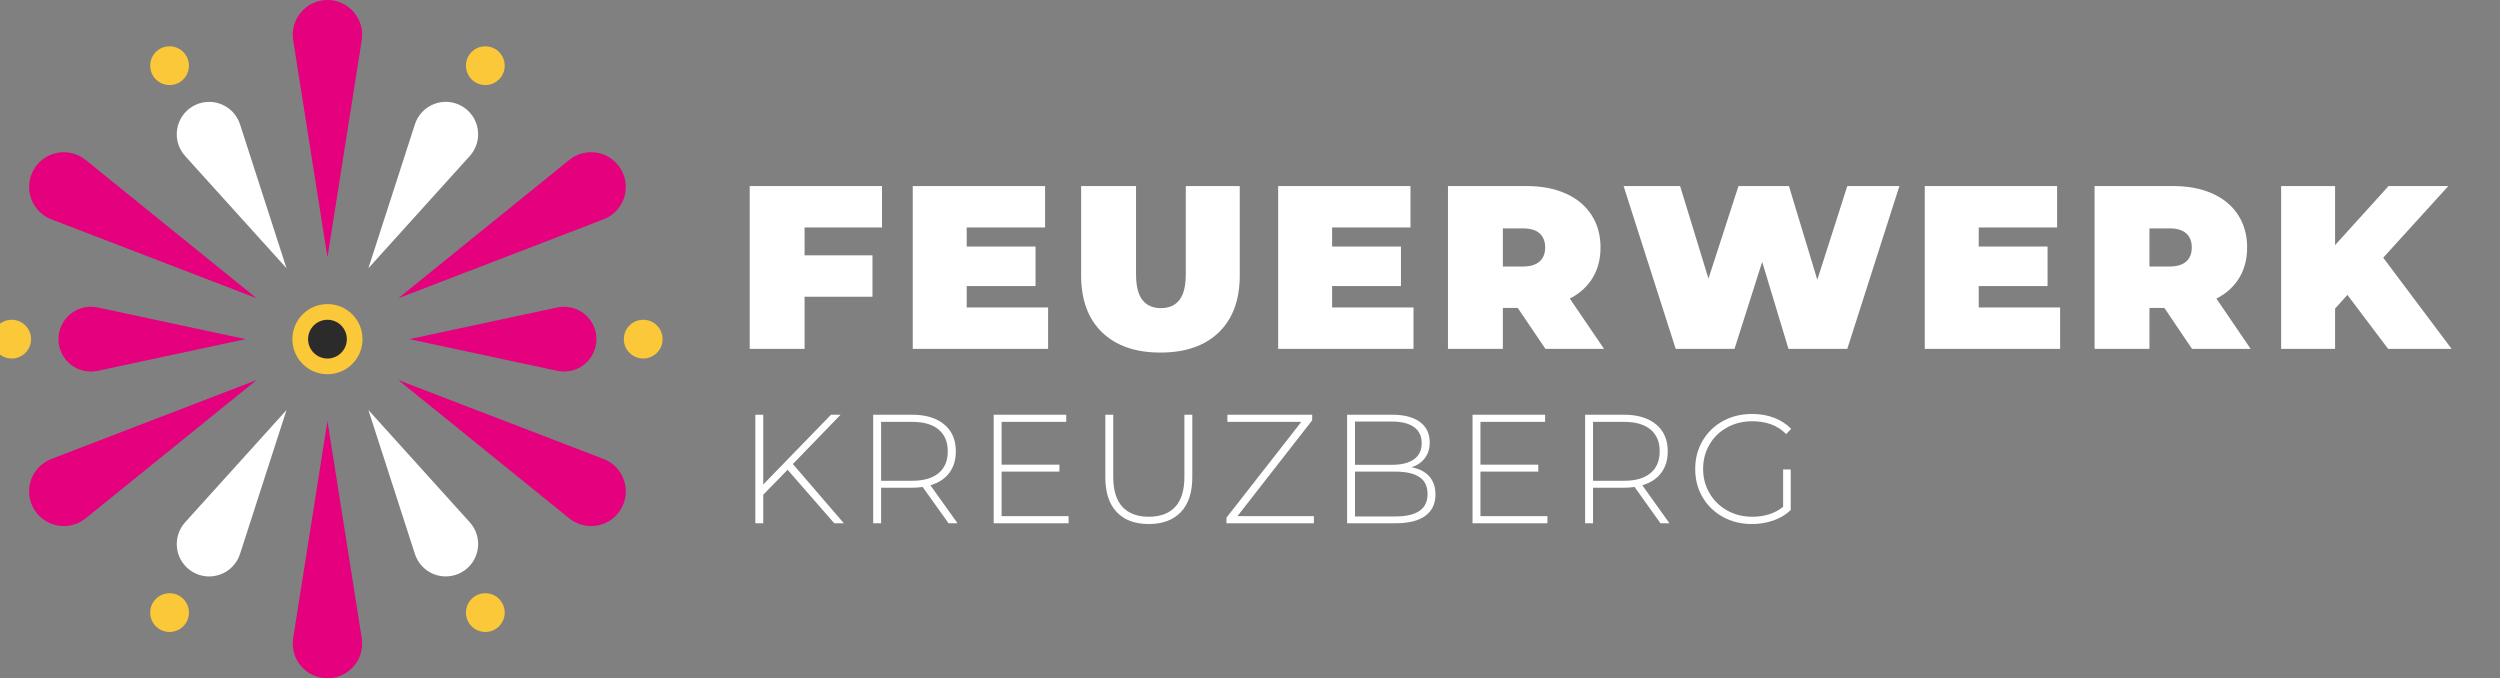 <?xml version="1.0" encoding="UTF-8"?>
<svg width="129px" height="35px" viewBox="0 0 129 35" version="1.1" xmlns="http://www.w3.org/2000/svg" xmlns:xlink="http://www.w3.org/1999/xlink">
    <rect x="0" y="0" width="129" height="35" fill="#808080" stroke="none"/>
    <title>Artboard Copy</title>
    <g id="Artboard-Copy" stroke="none" stroke-width="1" fill="none" fill-rule="evenodd">
        <g id="firework" transform="translate(0, 0)" fill-rule="nonzero">
            <path d="M15.127,2.07 L16.897,13.276 L18.666,2.07 C18.747,1.553 18.598,1.026 18.258,0.628 C17.918,0.229 17.42,0 16.897,0 C16.373,0 15.875,0.229 15.535,0.628 C15.195,1.026 15.046,1.553 15.127,2.07 L15.127,2.07 Z" id="Path" fill="#E5007D"></path>
            <path d="M16.897,21.724 L15.127,32.93 C15.046,33.447 15.195,33.974 15.535,34.372 C15.875,34.771 16.373,35 16.897,35 C17.42,35 17.918,34.771 18.258,34.372 C18.598,33.974 18.747,33.447 18.666,32.93 L16.897,21.724 Z" id="Path" fill="#E5007D"></path>
            <circle id="Oval" fill="#FAC838" cx="16.897" cy="17.5" r="1.81"></circle>
            <circle id="Oval" fill="#2B2B2B" cx="16.897" cy="17.5" r="1"></circle>
            <path d="M28.753,15.865 L21.121,17.5 L28.753,19.135 C29.247,19.241 29.762,19.118 30.155,18.801 C30.548,18.483 30.776,18.005 30.776,17.5 C30.776,16.995 30.548,16.517 30.155,16.199 C29.762,15.882 29.247,15.759 28.753,15.865 L28.753,15.865 Z" id="Path" fill="#E5007D"></path>
            <path d="M12.672,17.5 L5.04,15.865 C4.546,15.759 4.031,15.882 3.638,16.199 C3.245,16.517 3.017,16.995 3.017,17.5 C3.017,18.005 3.245,18.483 3.638,18.801 C4.031,19.118 4.546,19.241 5.04,19.135 L12.672,17.5 Z" id="Path" fill="#E5007D"></path>
            <path d="M2.65,11.318 L13.238,15.388 L4.419,8.253 C4.012,7.923 3.481,7.789 2.965,7.884 C2.45,7.98 2.003,8.296 1.741,8.75 C1.479,9.204 1.429,9.749 1.604,10.243 C1.778,10.737 2.161,11.13 2.65,11.318 L2.65,11.318 Z" id="Path" fill="#E5007D"></path>
            <path d="M20.555,19.612 L29.374,26.747 C29.781,27.077 30.313,27.211 30.828,27.116 C31.343,27.02 31.79,26.704 32.052,26.25 C32.314,25.796 32.364,25.251 32.19,24.757 C32.015,24.263 31.632,23.87 31.143,23.682 L20.555,19.612 Z" id="Path" fill="#E5007D"></path>
            <g id="Group" transform="translate(0, 2.786)">
                <path d="M21.409,3.629 L19.009,11.056 L24.241,5.263 C24.58,4.888 24.731,4.38 24.652,3.881 C24.574,3.382 24.274,2.945 23.836,2.693 C23.399,2.44 22.87,2.399 22.399,2.581 C21.928,2.763 21.564,3.148 21.409,3.629 L21.409,3.629 Z" id="Path" fill="#FFFFFF"></path>
                <path d="M14.784,18.372 L9.552,24.165 C9.213,24.54 9.062,25.048 9.141,25.547 C9.219,26.046 9.519,26.483 9.957,26.735 C10.394,26.988 10.923,27.029 11.394,26.847 C11.865,26.666 12.229,26.281 12.385,25.8 L14.784,18.372 Z" id="Path" fill="#FFFFFF"></path>
                <circle id="Oval" fill="#FAC838" cx="33.19" cy="14.714" r="1"></circle>
                <circle id="Oval" fill="#FAC838" cx="0.603" cy="14.714" r="1"></circle>
                <circle id="Oval" fill="#FAC838" cx="25.043" cy="0.603" r="1"></circle>
                <circle id="Oval" fill="#FAC838" cx="8.75" cy="28.824" r="1"></circle>
                <circle id="Oval" fill="#FAC838" cx="8.75" cy="0.603" r="1"></circle>
                <circle id="Oval" fill="#FAC838" cx="25.043" cy="28.824" r="1"></circle>
            </g>
            <path d="M20.555,15.388 L31.143,11.318 C31.632,11.13 32.015,10.737 32.19,10.243 C32.364,9.749 32.314,9.204 32.052,8.75 C31.79,8.296 31.343,7.98 30.828,7.884 C30.313,7.789 29.781,7.923 29.374,8.253 L20.555,15.388 Z" id="Path" fill="#E5007D"></path>
            <path d="M13.238,19.612 L2.65,23.682 C2.161,23.87 1.778,24.263 1.604,24.757 C1.429,25.251 1.479,25.796 1.741,26.25 C2.003,26.704 2.45,27.02 2.965,27.116 C3.481,27.211 4.012,27.077 4.419,26.747 L13.238,19.612 Z" id="Path" fill="#E5007D"></path>
            <path d="M24.241,26.95 L19.009,21.157 L21.409,28.585 C21.564,29.066 21.928,29.451 22.399,29.632 C22.871,29.814 23.399,29.772 23.836,29.52 C24.274,29.268 24.574,28.831 24.652,28.332 C24.731,27.833 24.58,27.325 24.241,26.95 L24.241,26.95 Z" id="Path" fill="#FFFFFF"></path>
            <path d="M14.784,13.842 L12.385,6.415 C12.229,5.934 11.865,5.549 11.394,5.368 C10.923,5.186 10.394,5.228 9.957,5.48 C9.519,5.732 9.219,6.169 9.141,6.668 C9.062,7.167 9.213,7.675 9.552,8.05 L14.784,13.842 Z" id="Path" fill="#FFFFFF"></path>
        </g>
        <path d="M41.516,18 L41.516,15.312 L45.02,15.312 L45.02,13.176 L41.516,13.176 L41.516,11.736 L45.512,11.736 L45.512,9.6 L38.684,9.6 L38.684,18 L41.516,18 Z M54.082,18 L54.082,15.864 L49.882,15.864 L49.882,14.76 L53.434,14.76 L53.434,12.72 L49.882,12.72 L49.882,11.736 L53.926,11.736 L53.926,9.6 L47.098,9.6 L47.098,18 L54.082,18 Z M59.879,18.192 C61.167,18.192 62.171,17.844 62.891,17.148 C63.611,16.452 63.971,15.476 63.971,14.22 L63.971,14.22 L63.971,9.6 L61.187,9.6 L61.187,14.136 C61.187,14.752 61.077,15.2 60.857,15.48 C60.637,15.76 60.319,15.9 59.903,15.9 C59.487,15.9 59.169,15.76 58.949,15.48 C58.729,15.2 58.619,14.752 58.619,14.136 L58.619,14.136 L58.619,9.6 L55.787,9.6 L55.787,14.22 C55.787,15.476 56.147,16.452 56.867,17.148 C57.587,17.844 58.591,18.192 59.879,18.192 Z M72.937,18 L72.937,15.864 L68.737,15.864 L68.737,14.76 L72.289,14.76 L72.289,12.72 L68.737,12.72 L68.737,11.736 L72.781,11.736 L72.781,9.6 L65.953,9.6 L65.953,18 L72.937,18 Z M77.547,18 L77.547,15.888 L78.315,15.888 L79.743,18 L82.767,18 L81.003,15.408 C81.515,15.144 81.907,14.788 82.179,14.34 C82.451,13.892 82.587,13.368 82.587,12.768 C82.587,12.128 82.431,11.568 82.119,11.088 C81.807,10.608 81.363,10.24 80.787,9.984 C80.211,9.728 79.535,9.6 78.759,9.6 L78.759,9.6 L74.715,9.6 L74.715,18 L77.547,18 Z M78.579,13.752 L77.547,13.752 L77.547,11.784 L78.579,11.784 C78.963,11.784 79.251,11.87 79.443,12.042 C79.635,12.214 79.731,12.456 79.731,12.768 C79.731,13.08 79.635,13.322 79.443,13.494 C79.251,13.666 78.963,13.752 78.579,13.752 L78.579,13.752 Z M89.501,18 L90.929,13.512 L92.285,18 L95.321,18 L98.009,9.6 L95.321,9.6 L93.773,14.436 L92.309,9.6 L89.705,9.6 L88.157,14.376 L86.693,9.6 L83.777,9.6 L86.465,18 L89.501,18 Z M106.302,18 L106.302,15.864 L102.102,15.864 L102.102,14.76 L105.654,14.76 L105.654,12.72 L102.102,12.72 L102.102,11.736 L106.146,11.736 L106.146,9.6 L99.318,9.6 L99.318,18 L106.302,18 Z M110.912,18 L110.912,15.888 L111.68,15.888 L113.108,18 L116.132,18 L114.368,15.408 C114.88,15.144 115.272,14.788 115.544,14.34 C115.816,13.892 115.952,13.368 115.952,12.768 C115.952,12.128 115.796,11.568 115.484,11.088 C115.172,10.608 114.728,10.24 114.152,9.984 C113.576,9.728 112.9,9.6 112.124,9.6 L112.124,9.6 L108.08,9.6 L108.08,18 L110.912,18 Z M111.944,13.752 L110.912,13.752 L110.912,11.784 L111.944,11.784 C112.328,11.784 112.616,11.87 112.808,12.042 C113,12.214 113.096,12.456 113.096,12.768 C113.096,13.08 113,13.322 112.808,13.494 C112.616,13.666 112.328,13.752 111.944,13.752 L111.944,13.752 Z M120.49,18 L120.49,15.924 L121.126,15.216 L123.226,18 L126.502,18 L122.974,13.296 L126.334,9.6 L123.25,9.6 L120.49,12.648 L120.49,9.6 L117.706,9.6 L117.706,18 L120.49,18 Z M39.384,27 L39.384,25.528 L40.64,24.24 L43.048,27 L43.544,27 L40.912,23.944 L43.376,21.4 L42.88,21.4 L39.384,25 L39.384,21.4 L38.976,21.4 L38.976,27 L39.384,27 Z M45.465,27 L45.465,25.168 L47.065,25.168 C47.23,25.168 47.412,25.155 47.609,25.128 L47.609,25.128 L48.945,27 L49.409,27 L48.009,25.04 C48.43,24.917 48.754,24.705 48.981,24.404 C49.208,24.103 49.321,23.731 49.321,23.288 C49.321,22.696 49.121,22.233 48.721,21.9 C48.321,21.567 47.769,21.4 47.065,21.4 L47.065,21.4 L45.057,21.4 L45.057,27 L45.465,27 Z M47.065,24.808 L45.465,24.808 L45.465,21.768 L47.065,21.768 C47.662,21.768 48.118,21.9 48.433,22.164 C48.748,22.428 48.905,22.803 48.905,23.288 C48.905,23.773 48.748,24.148 48.433,24.412 C48.118,24.676 47.662,24.808 47.065,24.808 L47.065,24.808 Z M55.138,27 L55.138,26.632 L51.682,26.632 L51.682,24.336 L54.666,24.336 L54.666,23.976 L51.682,23.976 L51.682,21.768 L55.018,21.768 L55.018,21.4 L51.274,21.4 L51.274,27 L55.138,27 Z M59.275,27.04 C59.985,27.04 60.537,26.835 60.931,26.424 C61.326,26.013 61.523,25.413 61.523,24.624 L61.523,24.624 L61.523,21.4 L61.115,21.4 L61.115,24.608 C61.115,25.296 60.958,25.811 60.643,26.152 C60.329,26.493 59.875,26.664 59.283,26.664 C58.686,26.664 58.23,26.493 57.915,26.152 C57.601,25.811 57.443,25.296 57.443,24.608 L57.443,24.608 L57.443,21.4 L57.035,21.4 L57.035,24.624 C57.035,25.413 57.231,26.013 57.623,26.424 C58.015,26.835 58.566,27.04 59.275,27.04 Z M67.797,27 L67.797,26.632 L63.853,26.632 L67.709,21.688 L67.709,21.4 L63.333,21.4 L63.333,21.768 L67.149,21.768 L63.285,26.712 L63.285,27 L67.797,27 Z M72.006,27 C72.688,27 73.203,26.872 73.55,26.616 C73.896,26.36 74.07,25.995 74.07,25.52 C74.07,25.136 73.964,24.824 73.754,24.584 C73.543,24.344 73.238,24.187 72.838,24.112 C73.126,24.016 73.354,23.859 73.522,23.64 C73.69,23.421 73.774,23.152 73.774,22.832 C73.774,22.373 73.604,22.02 73.266,21.772 C72.927,21.524 72.454,21.4 71.846,21.4 L71.846,21.4 L69.51,21.4 L69.51,27 L72.006,27 Z M71.83,23.984 L69.918,23.984 L69.918,21.752 L71.83,21.752 C72.32,21.752 72.698,21.847 72.962,22.036 C73.226,22.225 73.358,22.501 73.358,22.864 C73.358,23.232 73.226,23.511 72.962,23.7 C72.698,23.889 72.32,23.984 71.83,23.984 L71.83,23.984 Z M72.006,26.648 L69.918,26.648 L69.918,24.336 L72.006,24.336 C72.55,24.336 72.962,24.429 73.242,24.616 C73.522,24.803 73.662,25.093 73.662,25.488 C73.662,25.883 73.522,26.175 73.242,26.364 C72.962,26.553 72.55,26.648 72.006,26.648 L72.006,26.648 Z M79.847,27 L79.847,26.632 L76.391,26.632 L76.391,24.336 L79.375,24.336 L79.375,23.976 L76.391,23.976 L76.391,21.768 L79.727,21.768 L79.727,21.4 L75.983,21.4 L75.983,27 L79.847,27 Z M82.2,27 L82.2,25.168 L83.8,25.168 C83.965,25.168 84.147,25.155 84.344,25.128 L84.344,25.128 L85.68,27 L86.144,27 L84.744,25.04 C85.165,24.917 85.489,24.705 85.716,24.404 C85.943,24.103 86.056,23.731 86.056,23.288 C86.056,22.696 85.856,22.233 85.456,21.9 C85.056,21.567 84.504,21.4 83.8,21.4 L83.8,21.4 L81.792,21.4 L81.792,27 L82.2,27 Z M83.8,24.808 L82.2,24.808 L82.2,21.768 L83.8,21.768 C84.397,21.768 84.853,21.9 85.168,22.164 C85.483,22.428 85.64,22.803 85.64,23.288 C85.64,23.773 85.483,24.148 85.168,24.412 C84.853,24.676 84.397,24.808 83.8,24.808 L83.8,24.808 Z M90.401,27.04 C90.79,27.04 91.16,26.979 91.509,26.856 C91.858,26.733 92.156,26.555 92.401,26.32 L92.401,26.32 L92.401,24.224 L92.009,24.224 L92.009,26.152 C91.588,26.493 91.057,26.664 90.417,26.664 C89.937,26.664 89.505,26.556 89.121,26.34 C88.737,26.124 88.434,25.828 88.213,25.452 C87.992,25.076 87.881,24.659 87.881,24.2 C87.881,23.736 87.99,23.316 88.209,22.94 C88.428,22.564 88.73,22.269 89.117,22.056 C89.504,21.843 89.937,21.736 90.417,21.736 C90.769,21.736 91.09,21.788 91.381,21.892 C91.672,21.996 91.934,22.165 92.169,22.4 L92.169,22.4 L92.425,22.128 C92.18,21.877 91.885,21.687 91.541,21.556 C91.197,21.425 90.82,21.36 90.409,21.36 C89.849,21.36 89.346,21.483 88.901,21.728 C88.456,21.973 88.106,22.312 87.853,22.744 C87.6,23.176 87.473,23.661 87.473,24.2 C87.473,24.739 87.6,25.224 87.853,25.656 C88.106,26.088 88.456,26.427 88.901,26.672 C89.346,26.917 89.846,27.04 90.401,27.04 Z" id="FEUERWERKKREUZBERG" fill="#FFFFFF" fill-rule="nonzero"></path>
    </g>
</svg>
